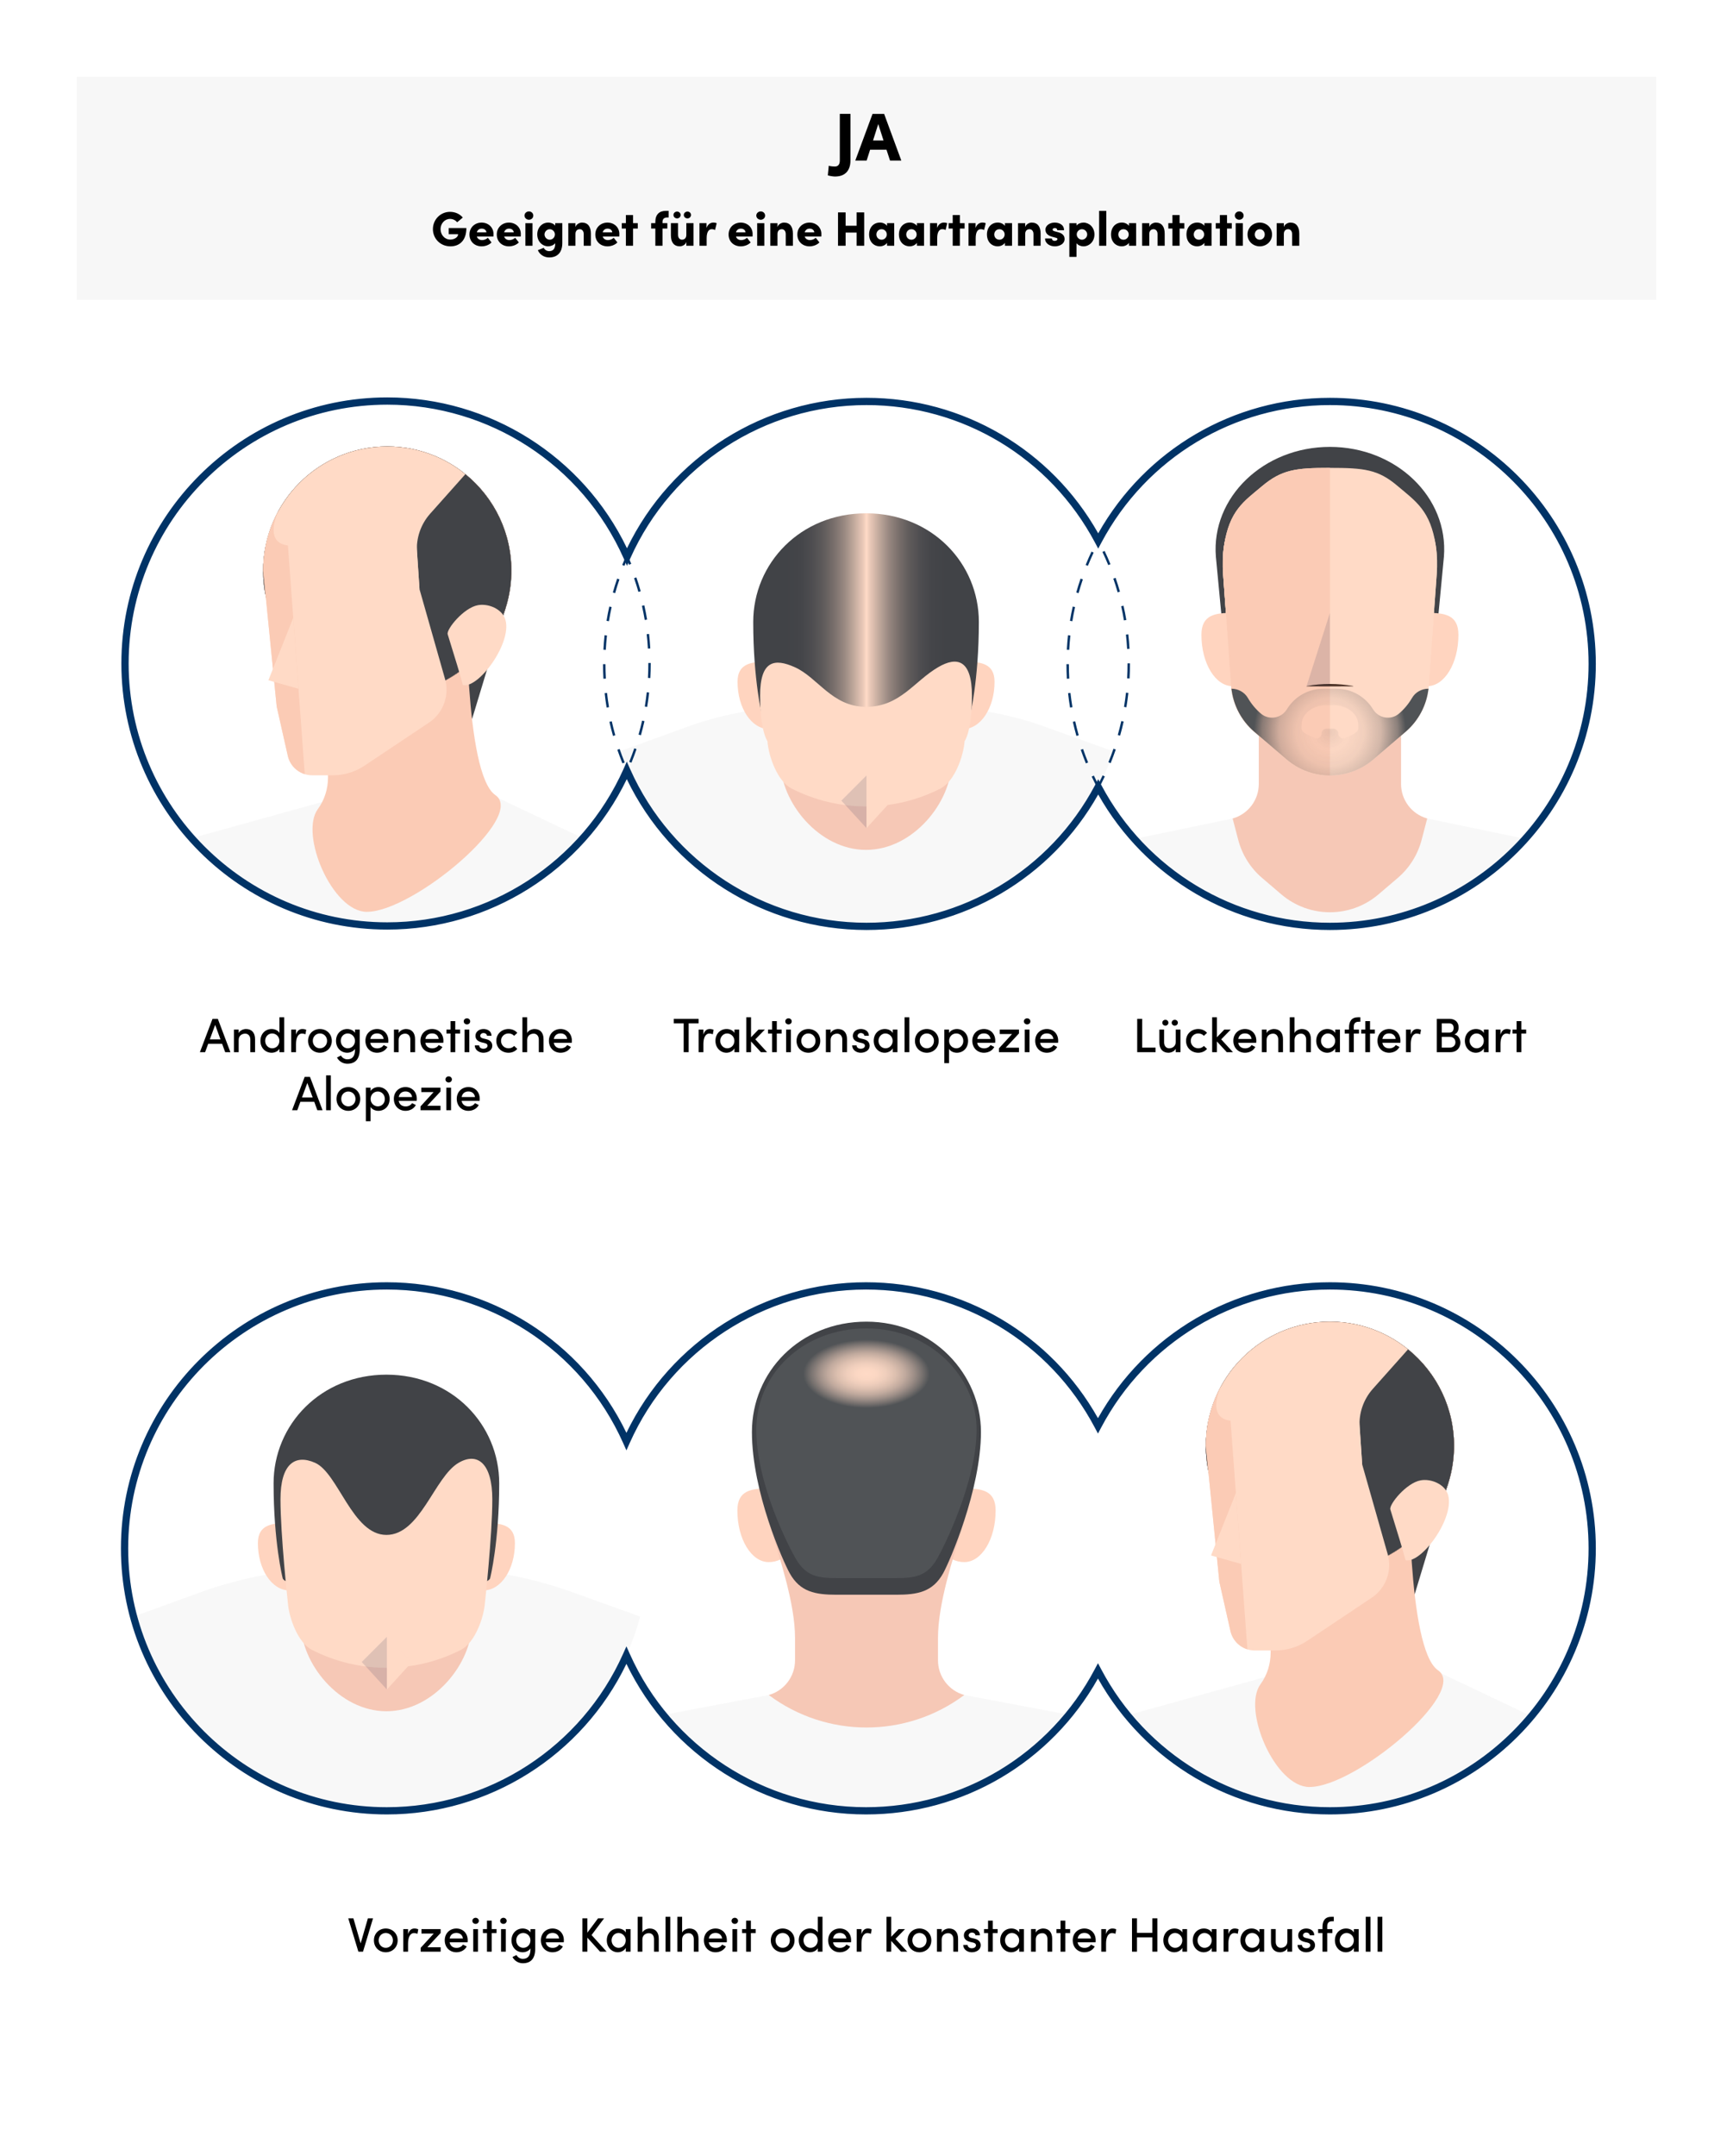 <?xml version="1.0" encoding="UTF-8"?>
<svg xmlns="http://www.w3.org/2000/svg" xmlns:xlink="http://www.w3.org/1999/xlink" id="Layer_2" data-name="Layer 2" viewBox="0 0 716.8 891.25">
  <defs>
    <style>
      .cls-1 {
        fill: #4b3125;
      }

      .cls-1, .cls-2, .cls-3, .cls-4, .cls-5, .cls-6, .cls-7, .cls-8, .cls-9, .cls-10, .cls-11, .cls-12, .cls-13, .cls-14, .cls-15, .cls-16, .cls-17, .cls-18, .cls-19 {
        stroke-width: 0px;
      }

      .cls-2 {
        fill: #ffd4bf;
      }

      .cls-20 {
        clip-path: url(#clippath);
      }

      .cls-3 {
        fill: none;
      }

      .cls-4 {
        fill: #283558;
        opacity: .15;
      }

      .cls-5 {
        fill: #f8f8f8;
      }

      .cls-6 {
        fill: url(#linear-gradient);
      }

      .cls-7 {
        fill: url(#radial-gradient);
      }

      .cls-8 {
        fill: #ffdac6;
      }

      .cls-21 {
        clip-path: url(#clippath-1);
      }

      .cls-22 {
        clip-path: url(#clippath-4);
      }

      .cls-23 {
        clip-path: url(#clippath-3);
      }

      .cls-24 {
        clip-path: url(#clippath-2);
      }

      .cls-25 {
        clip-path: url(#clippath-5);
      }

      .cls-9 {
        fill: #000;
      }

      .cls-10 {
        fill: url(#radial-gradient-2);
      }

      .cls-11 {
        fill: #f6c8b6;
      }

      .cls-12 {
        fill: #f0be96;
      }

      .cls-13 {
        fill: url(#linear-gradient-2);
      }

      .cls-14 {
        fill: #505356;
      }

      .cls-15 {
        fill: #fff;
      }

      .cls-16 {
        fill: #036;
      }

      .cls-17 {
        fill: #f7f7f7;
      }

      .cls-18 {
        fill: #fbcbb5;
      }

      .cls-19 {
        fill: #414347;
      }
    </style>
    <clipPath id="clippath">
      <circle class="cls-3" cx="160.18" cy="274.25" r="108.48"></circle>
    </clipPath>
    <clipPath id="clippath-1">
      <circle class="cls-3" cx="358.4" cy="274.41" r="108.48"></circle>
    </clipPath>
    <linearGradient id="linear-gradient" x1="358.4" y1="256.74" x2="404.87" y2="256.74" gradientUnits="userSpaceOnUse">
      <stop offset="0" stop-color="#ffdac6"></stop>
      <stop offset=".03" stop-color="#eac9b8"></stop>
      <stop offset=".12" stop-color="#bda69a"></stop>
      <stop offset=".2" stop-color="#978780"></stop>
      <stop offset=".29" stop-color="#786e6b"></stop>
      <stop offset=".38" stop-color="#5f5b5b"></stop>
      <stop offset=".48" stop-color="#4e4d50"></stop>
      <stop offset=".58" stop-color="#444549"></stop>
      <stop offset=".71" stop-color="#414347"></stop>
    </linearGradient>
    <linearGradient id="linear-gradient-2" y1="256.74" x2="311.54" y2="256.74" xlink:href="#linear-gradient"></linearGradient>
    <clipPath id="clippath-2">
      <circle class="cls-3" cx="550.08" cy="274.41" r="108.48"></circle>
    </clipPath>
    <radialGradient id="radial-gradient" cx="550.08" cy="302.6" fx="550.08" fy="302.6" r="31.48" gradientUnits="userSpaceOnUse">
      <stop offset="0" stop-color="#414347" stop-opacity=".1"></stop>
      <stop offset=".23" stop-color="rgba(65, 67, 71, .14)" stop-opacity=".14"></stop>
      <stop offset=".45" stop-color="rgba(67, 70, 73, .27)" stop-opacity=".27"></stop>
      <stop offset=".67" stop-color="rgba(71, 73, 77, .49)" stop-opacity=".49"></stop>
      <stop offset=".89" stop-color="rgba(76, 79, 82, .8)" stop-opacity=".8"></stop>
      <stop offset="1" stop-color="#505356"></stop>
    </radialGradient>
    <clipPath id="clippath-3">
      <circle class="cls-3" cx="160.02" cy="639.97" r="108.48"></circle>
    </clipPath>
    <clipPath id="clippath-4">
      <circle class="cls-3" cx="358.21" cy="639.97" r="108.48"></circle>
    </clipPath>
    <radialGradient id="radial-gradient-2" cx="358.4" cy="567.83" fx="358.4" fy="567.83" r="26.2" gradientTransform="translate(0 261.21) scale(1 .54)" gradientUnits="userSpaceOnUse">
      <stop offset="0" stop-color="#ffdac6"></stop>
      <stop offset=".16" stop-color="#fbd7c3"></stop>
      <stop offset=".31" stop-color="#efcebc"></stop>
      <stop offset=".46" stop-color="#dcbfaf"></stop>
      <stop offset=".61" stop-color="#c1aa9e"></stop>
      <stop offset=".75" stop-color="#9e8f88"></stop>
      <stop offset=".89" stop-color="#746f6d"></stop>
      <stop offset="1" stop-color="#505356"></stop>
    </radialGradient>
    <clipPath id="clippath-5">
      <circle class="cls-3" cx="550.08" cy="639.97" r="108.48"></circle>
    </clipPath>
  </defs>
  <g id="Layer_1-2" data-name="Layer 1">
    <rect class="cls-15" x="0" width="716.8" height="891.25"></rect>
    <rect class="cls-17" x="31.72" y="31.72" width="653.36" height="92.2"></rect>
    <g class="cls-20">
      <g>
        <polygon class="cls-19" points="209.23 251.08 195.19 297.41 181.83 266.61 209.23 251.08"></polygon>
        <polygon class="cls-5" points="246.82 384.46 70.95 384.46 70.95 348.75 143.49 328.64 203.54 328.64 246.82 349.15 246.82 384.46"></polygon>
        <path class="cls-18" d="M151.75,376.89h0c-14.35,0-27.93-32.07-20.28-42.48,2.76-3.76,4.2-8.38,4.2-13.1v-77.79s57.24,2.78,57.24,2.78c0,0-.96,73.47,11.98,82.33,12.94,8.86-34.03,48.25-53.14,48.25Z"></path>
        <circle class="cls-1" cx="160.18" cy="235.87" r="51.34"></circle>
        <circle class="cls-1" cx="160.18" cy="235.87" r="51.34"></circle>
        <circle class="cls-8" cx="160.18" cy="235.87" r="51.34"></circle>
        <path class="cls-19" d="M192.49,195.99l-14.56,16.33c-3.89,4.36-5.86,10.11-5.46,15.94l1.05,15.3-63.78-17.19c-.58,3.08-.89,6.25-.89,9.5,0,28.77,23.66,52,52.58,51.32,27.17-.64,49.35-22.76,50.07-49.92.44-16.67-7.07-31.6-19.01-41.28Z"></path>
        <path class="cls-8" d="M185.17,262.17c-.63-2.05,6.63-11,12.53-12.04,3.99-.7,8.71,1.18,10.64,4.41,5.25,8.83-10.05,30.3-16.88,28.6-1.93-6.97-2.32-8.05-6.29-20.97Z"></path>
        <path class="cls-8" d="M173.51,243.49l-1.57-23.92c0-.15-.04-.29-.1-.43-2.6-6.06-10.78-14.76-22.91-8.7-12.26,6.12-18.82,15.15-28.08,15.15s-8.86-7.44-5.56-14.62h0c-4.1,7.38-6.44,15.87-6.44,24.91h0s5.59,56.1,5.59,56.1c0,.05.01.1.03.16l4.57,20.26c1.06,4.71,5.24,8.05,10.07,8.05h8.58c4.64,0,9.18-1.38,13.04-3.95l26.71-17.83c5.89-3.93,8.57-11.22,6.63-18.03l-10.54-37.06s-.01-.05-.01-.07Z"></path>
        <path class="cls-18" d="M108.85,235.87h0s5.59,56.1,5.59,56.1c0,.05.01.1.03.16l4.57,20.26c.83,3.68,3.57,6.51,7.02,7.58l-6.97-94.49h0c-7.43-.92-6.86-7.83-3.8-14.52-4.1,7.38-6.44,15.87-6.44,24.91Z"></path>
        <polygon class="cls-8" points="121.3 255.32 111.01 281.17 123.45 284.68 121.3 255.32"></polygon>
      </g>
    </g>
    <g class="cls-21">
      <g>
        <path class="cls-5" d="M468.15,426.04h-219.5v-112.71l35.27-12.81c15.24-5.54,31.34-8.37,47.56-8.37h53.52c16.08,0,32.03,2.78,47.16,8.22l36,12.95v112.71Z"></path>
        <path class="cls-2" d="M411.36,281.81c0,10.84-5.78,19.51-12.91,19.51s-12.91-6.23-12.91-13.93,5.78-13.93,12.91-13.93,12.91.65,12.91,8.34Z"></path>
        <path class="cls-2" d="M305.06,281.81c0,10.84,5.78,19.51,12.91,19.51s12.91-6.23,12.91-13.93-5.78-13.93-12.91-13.93-12.91.65-12.91,8.34Z"></path>
        <path class="cls-6" d="M358.4,212.17v89.15c21.27-.01,42.48-1.74,42.75-5.19,0,0,3.72-14.78,3.72-39.05s-19.42-44.82-46.47-44.92Z"></path>
        <path class="cls-13" d="M358.4,212.17c-.06,0-.13,0-.19,0h0c-27.16,0-46.66,20.65-46.66,44.92s3.72,39.05,3.72,39.05c.28,3.47,21.74,5.2,43.14,5.19v-89.15Z"></path>
        <path class="cls-11" d="M393.55,315.11c0,16.33-15.82,36.17-35.34,36.17s-35.34-19.84-35.34-36.17,15.82-22.95,35.34-22.95,35.34,6.63,35.34,22.95Z"></path>
        <path class="cls-8" d="M389.08,325.88h0c-19.39,9.91-42.36,9.91-61.75,0h0c-5.69-2.91-9.44-13.16-9.9-19.53,0,0-3.04-4.07-3.04-18.78s6.03-15.51,14.33-11.81c9.6,4.28,15.41,16.39,29.48,16.39h0c14.07,0,19.81-10.52,29.85-16.39,7.84-4.59,13.96-3.06,13.96,11.81s-3.04,18.78-3.04,18.78c-.46,6.37-4.21,16.63-9.9,19.53Z"></path>
        <path class="cls-8" d="M358.41,342.29c-.02-2.17,0-21.75,0-21.75l10.39,10.38-10.39,11.37Z"></path>
        <path class="cls-4" d="M358.39,342.29c.02-2.17,0-21.75,0-21.75l-10.39,10.38,10.39,11.37Z"></path>
      </g>
    </g>
    <g class="cls-24">
      <g>
        <path class="cls-19" d="M583.32,295.06l-14.2,10.9c-10.96,8.41-27.13,8.41-38.09,0l-14.2-10.9c-5.94-4.56-9.6-18.51-10.16-25.49l-3.76-39.46c-1.97-24.53,19.71-45.4,47.16-45.4h0c27.45,0,49.12,20.87,47.16,45.4l-3.76,39.46c-.56,6.99-4.22,20.94-10.16,25.49Z"></path>
        <polygon class="cls-5" points="634.14 384.62 463.95 384.62 463.95 347.85 509.84 338.3 590.32 338.3 634.14 347.42 634.14 384.62"></polygon>
        <path class="cls-2" d="M603.23,262.4c0,11.79-5.78,21.22-12.91,21.22s-12.91-6.78-12.91-15.15,5.78-15.15,12.91-15.15,12.91.71,12.91,9.07Z"></path>
        <path class="cls-2" d="M496.93,262.4c0,11.79,5.78,21.22,12.91,21.22s12.91-6.78,12.91-15.15c0-8.37-5.78-15.15-12.91-15.15s-12.91.71-12.91,9.07Z"></path>
        <path class="cls-11" d="M579.5,324.02v-50.76h-58.84v50.76c0,6.65-4.42,12.48-10.82,14.28h0s2.31,8.83,2.31,8.83c1.61,6.14,5.05,11.63,9.88,15.75l7.94,6.77c11.59,9.88,28.64,9.88,40.22,0l7.94-6.77c4.83-4.12,8.28-9.61,9.88-15.75l2.31-8.83h0c-6.4-1.8-10.82-7.63-10.82-14.28Z"></path>
        <path class="cls-8" d="M581.38,302.46l-13.37,11.45c-10.32,8.84-25.54,8.84-35.86,0l-13.37-11.45c-5.59-4.79-9.04-11.62-9.56-18.96l-3.31-46.12c-.28-3.9-.21-7.83.36-11.7,2.18-14.71,10.82-9.12,19.12-5.42,9.6,4.28,10.62,6.28,24.69,6.28h0c14.07,0,14.65-.4,24.69-6.28,7.84-4.59,16.94-9.29,19.12,5.42.57,3.87.64,7.8.36,11.7l-3.31,46.12c-.53,7.34-3.97,14.17-9.56,18.96Z"></path>
        <path class="cls-18" d="M550.08,226.53h0c-14.07,0-15.09-2-24.69-6.28-8.3-3.7-16.94-9.29-19.12,5.42-.57,3.87-.64,7.8-.36,11.7l3.31,46.12c.53,7.34,3.97,14.17,9.56,18.96l13.37,11.45c5.16,4.42,11.54,6.63,17.93,6.63v-94.01Z"></path>
        <path class="cls-8" d="M581.38,302.46l-13.37,11.45c-10.32,8.84-25.54,8.84-35.86,0l-13.37-11.45c-5.59-4.79-9.04-11.62-9.56-18.96l-3.31-46.12c-.28-3.9-.21-7.83.36-11.7,2.18-14.71,8.28-18.46,15.58-24.61,8.31-7.02,14.16-7.69,28.23-7.69h0c14.07,0,19.91.67,27.72,7.26,7.8,6.59,13.92,10.33,16.09,25.04.57,3.87.64,7.8.36,11.7l-3.31,46.12c-.53,7.34-3.97,14.17-9.56,18.96Z"></path>
        <path class="cls-18" d="M550.08,193.38h0c-14.07,0-19.92.67-28.23,7.69-7.29,6.16-13.4,9.9-15.58,24.61-.57,3.87-.64,7.8-.36,11.7l3.31,46.12c.53,7.34,3.97,14.17,9.56,18.96l13.37,11.45c5.16,4.42,11.54,6.63,17.93,6.63v-127.16Z"></path>
        <path class="cls-1" d="M540.41,283.57c6.4-1.18,12.96-1.14,19.33,0,0,0,0,.1,0,.1-4.82.05-14.52.05-19.33,0,0,0,0-.1,0-.1h0Z"></path>
        <polygon class="cls-4" points="550.08 253.33 540.41 283.62 550.08 283.62 550.08 253.33"></polygon>
        <path class="cls-7" d="M590.83,284.66c-2.78,0-5.4,1.42-6.79,3.82-1.4,2.41-3.21,4.6-5.37,6.45h0c-3.36,2.88-8.46,2.01-10.77-1.77-3.12-5.1-8.73-8.5-15.14-8.5h-5.34c-6.41,0-12.03,3.4-15.14,8.5-2.31,3.78-7.41,4.64-10.77,1.77h0c-2.16-1.85-3.97-4.04-5.37-6.45-1.4-2.4-4.02-3.82-6.79-3.82h0c.79,6.9,4.15,13.26,9.45,17.79l13.37,11.45c10.32,8.84,25.54,8.84,35.86,0l13.37-11.45c5.29-4.53,8.66-10.9,9.45-17.79h0ZM538.37,299.57c0-4.47,4.56-8.09,10.18-8.09h3.06c5.62,0,10.18,3.62,10.18,8.09v1.44c0,.66-.33,1.28-.87,1.65l-.55.37c-1.29.88-2.71,1.56-4.21,2.05-1.3.43-2.64-.53-2.64-1.89h0c0-1.1-.89-2-2-2h-2.89c-1.1,0-2,.89-2,2h0c0,1.37-1.34,2.32-2.64,1.89-1.5-.49-2.92-1.17-4.21-2.05l-.55-.37c-.55-.37-.87-.99-.87-1.65v-1.44Z"></path>
      </g>
    </g>
    <g class="cls-23">
      <g>
        <path class="cls-5" d="M265.97,777.42H54.07v-108.81l28.61-10.39c18.31-6.65,37.65-10.05,57.13-10.05h40.15c19.31,0,38.48,3.34,56.65,9.88l29.36,10.56v108.81Z"></path>
        <path class="cls-2" d="M212.98,637.83c0,10.84-5.78,19.51-12.91,19.51s-12.91-6.23-12.91-13.93,5.78-13.93,12.91-13.93,12.91.65,12.91,8.34Z"></path>
        <path class="cls-2" d="M106.67,637.83c0,10.84,5.78,19.51,12.91,19.51,7.13,0,12.91-6.23,12.91-13.93,0-7.69-5.78-13.93-12.91-13.93-7.13,0-12.91.65-12.91,8.34Z"></path>
        <path class="cls-11" d="M195.16,671.13c0,16.33-15.82,36.17-35.34,36.17s-35.34-19.84-35.34-36.17,15.82-22.95,35.34-22.95,35.34,6.63,35.34,22.95Z"></path>
        <rect class="cls-11" x="130.35" y="604.62" width="59.33" height="73.11"></rect>
        <path class="cls-19" d="M116.88,652.15s-3.72-14.78-3.72-39.05,19.51-44.92,46.66-44.92h0c27.16,0,46.66,20.65,46.66,44.92s-3.72,39.05-3.72,39.05c-.55,6.92-85.34,6.92-85.89,0Z"></path>
        <path class="cls-8" d="M190.7,681.9h0c-19.39,9.91-42.36,9.91-61.75,0h0c-5.69-2.91-9.44-13.16-9.9-19.53,0,0-3.04-27.93-3.04-42.64s6.03-18.8,14.33-15.11c9.6,4.28,15.41,29.8,29.48,29.8h0c14.07,0,19.81-23.93,29.85-29.8,7.84-4.59,13.96.24,13.96,15.11s-3.04,42.64-3.04,42.64c-.46,6.37-4.21,16.63-9.9,19.53Z"></path>
        <path class="cls-8" d="M160.02,698.31c-.02-2.17,0-21.75,0-21.75l10.39,10.38-10.39,11.37Z"></path>
        <path class="cls-4" d="M160.01,698.31c.02-2.17,0-21.75,0-21.75l-10.39,10.38,10.39,11.37Z"></path>
      </g>
    </g>
    <g class="cls-22">
      <g>
        <polygon class="cls-5" points="451.76 764.34 267.71 764.34 267.71 710.07 317.97 700.59 398.83 700.59 451.76 710.58 451.76 764.34"></polygon>
        <g>
          <path class="cls-2" d="M411.81,624.34c0,11.85-5.81,21.32-12.97,21.32s-12.97-6.81-12.97-15.22,5.81-15.22,12.97-15.22,12.97.71,12.97,9.12Z"></path>
          <path class="cls-2" d="M304.99,624.34c0,11.85,5.81,21.32,12.97,21.32s12.97-6.81,12.97-15.22-5.81-15.22-12.97-15.22-12.97.71-12.97,9.12Z"></path>
          <path class="cls-11" d="M402.42,583.88c-2.19-12.34-11.33-20.88-19.21-17.03-10.09,4.93-10.67,17.75-24.81,17.75h0c-14.14,0-15.16-14.16-24.81-17.75-8.34-3.1-17.02,4.69-19.21,17.03-.58,3.25-.64,6.54-.36,9.81,0,0,1.39,26.44,5.01,38.69,3.62,12.25,9.81,30.55,9.81,44.64v9.22c0,6.68-4.44,12.54-10.87,14.35h0c23.98,17.91,56.89,17.91,80.87,0h0c-6.43-1.8-10.87-7.67-10.87-14.35v-9.22c0-14.09,6.06-32.4,9.78-44.64,3.72-12.25,5.04-38.69,5.04-38.69.28-3.27.21-6.57-.36-9.81Z"></path>
          <path class="cls-19" d="M358.38,546.27c-27.57,0-47.37,20.77-47.37,45.61s12.99,53.66,15.64,58.4c4.31,7.7,10.54,8.86,19.37,8.86h24.71c8.83,0,15.05-1.15,19.37-8.86,2.66-4.74,15.64-34.64,15.64-58.4s-19.8-45.6-47.37-45.61Z"></path>
          <path class="cls-14" d="M358.38,549.07c-26.52,0-45.56,19.02-45.56,41.77s13.81,49.14,16.36,53.48c4.15,7.05,8.82,7.97,17.32,7.97h23.76c8.49,0,13.17-.91,17.32-7.97,2.55-4.34,16.36-31.72,16.36-53.48s-19.04-41.76-45.56-41.77Z"></path>
          <path class="cls-12" d="M354.34,583s-.08-.08-.12-.12l.04.04s.05.05.08.08Z"></path>
        </g>
        <ellipse class="cls-10" cx="358.4" cy="567.83" rx="27.46" ry="15.16"></ellipse>
      </g>
    </g>
    <g class="cls-25">
      <g>
        <polygon class="cls-19" points="599.12 612.82 585.08 659.14 571.73 628.34 599.12 612.82"></polygon>
        <polygon class="cls-5" points="641.31 761.24 459.22 761.24 459.22 710.93 533.39 690.38 593.44 690.38 641.31 713.06 641.31 761.24"></polygon>
        <path class="cls-18" d="M541.64,738.62h0c-14.35,0-27.93-32.07-20.28-42.48,2.76-3.76,4.2-8.38,4.2-13.1v-77.79s57.24,2.78,57.24,2.78c0,0-.96,73.47,11.98,82.33,12.94,8.86-34.03,48.25-53.14,48.25Z"></path>
        <circle class="cls-1" cx="550.08" cy="597.61" r="51.34"></circle>
        <circle class="cls-1" cx="550.08" cy="597.61" r="51.34"></circle>
        <circle class="cls-8" cx="550.08" cy="597.61" r="51.34"></circle>
        <path class="cls-19" d="M582.39,557.72l-14.56,16.33c-3.89,4.36-5.86,10.11-5.46,15.94l1.05,15.3-63.78-17.19c-.58,3.08-.89,6.25-.89,9.5,0,28.77,23.66,52,52.58,51.32,27.17-.64,49.35-22.76,50.07-49.92.44-16.67-7.07-31.6-19.01-41.28Z"></path>
        <path class="cls-8" d="M575.07,623.9c-.63-2.05,6.63-11,12.53-12.04,3.99-.7,8.71,1.18,10.64,4.41,5.25,8.83-10.05,30.3-16.88,28.6-1.93-6.97-2.32-8.05-6.29-20.97Z"></path>
        <path class="cls-8" d="M563.41,605.22l-1.57-23.92c0-.15-.04-.29-.1-.43-2.6-6.06-10.78-14.76-22.91-8.7-12.26,6.12-18.82,15.15-28.08,15.15s-8.86-7.44-5.56-14.62h0c-4.1,7.38-6.44,15.87-6.44,24.91h0s5.59,56.1,5.59,56.1c0,.05.01.1.03.16l4.57,20.26c1.06,4.71,5.24,8.05,10.07,8.05h8.58c4.64,0,9.18-1.38,13.04-3.95l26.71-17.83c5.89-3.93,8.57-11.22,6.63-18.03l-10.54-37.06s-.01-.05-.01-.07Z"></path>
        <path class="cls-18" d="M498.74,597.61h0s5.59,56.1,5.59,56.1c0,.05.01.1.03.16l4.57,20.26c.83,3.68,3.57,6.51,7.02,7.58l-6.97-94.49h0c-7.43-.92-6.86-7.83-3.8-14.52-4.1,7.38-6.44,15.87-6.44,24.91Z"></path>
        <polygon class="cls-8" points="511.2 617.06 500.9 642.91 513.35 646.41 511.2 617.06"></polygon>
      </g>
    </g>
    <path class="cls-16" d="M261.18,315.26l-.93-.38c.75-1.83,1.45-3.71,2.09-5.58l.95.32c-.65,1.89-1.36,3.78-2.11,5.63ZM265.08,303.89l-.96-.27c.54-1.9,1.02-3.84,1.46-5.77l.98.22c-.43,1.95-.93,3.91-1.47,5.82ZM267.69,292.18l-.99-.16c.32-1.95.59-3.93.81-5.89l.99.11c-.22,1.98-.49,3.98-.82,5.95ZM269,280.25l-1-.05c.11-1.97.16-3.97.16-5.95v-.23s1,0,1,0v.23c0,1.99-.05,4.01-.16,6ZM267.98,268.07c-.11-1.97-.28-3.97-.5-5.93l.99-.11c.22,1.98.39,3.99.5,5.98l-1,.06ZM266.67,256.25c-.33-1.95-.71-3.91-1.15-5.84l.98-.22c.44,1.94.83,3.92,1.16,5.89l-.99.17ZM264.05,244.65c-.54-1.9-1.14-3.81-1.79-5.67l.95-.33c.65,1.88,1.26,3.81,1.8,5.73l-.96.27ZM260.17,233.41c-.75-1.83-1.55-3.65-2.4-5.43l.9-.43c.85,1.8,1.67,3.64,2.42,5.48l-.93.38Z"></path>
    <path class="cls-16" d="M454.26,326.29l-.88-.48c.94-1.74,1.85-3.53,2.69-5.31l.9.43c-.85,1.8-1.77,3.6-2.72,5.36ZM257.45,315.52c-.75-1.85-1.46-3.74-2.11-5.62l.95-.33c.64,1.87,1.35,3.74,2.09,5.57l-.93.38ZM459.39,315.42l-.93-.38c.75-1.83,1.45-3.71,2.09-5.58l.95.32c-.65,1.89-1.36,3.78-2.11,5.63ZM253.54,304.17c-.54-1.92-1.04-3.87-1.48-5.82l.98-.22c.43,1.93.92,3.87,1.46,5.77l-.96.27ZM463.29,304.06l-.96-.27c.54-1.9,1.02-3.84,1.46-5.77l.98.22c-.43,1.95-.93,3.91-1.47,5.82ZM250.91,292.46c-.33-1.96-.6-3.96-.82-5.95l.99-.11c.22,1.96.49,3.95.82,5.89l-.99.16ZM465.91,292.34l-.99-.16c.32-1.95.59-3.93.81-5.89l.99.11c-.22,1.98-.49,3.98-.82,5.95ZM249.59,280.53c-.11-1.99-.17-4-.17-6h1c0,1.98.06,3.98.17,5.95l-1,.06ZM467.21,280.41l-1-.05c.11-1.97.16-3.97.16-5.95v-.23s1,0,1,0v.23c0,1.99-.05,4.01-.16,6ZM250.58,268.58l-1-.05c.11-1.99.27-4.01.48-5.98l.99.11c-.21,1.96-.37,3.96-.48,5.93ZM466.2,268.23c-.11-1.97-.28-3.97-.5-5.93l.99-.11c.22,1.98.39,3.99.5,5.98l-1,.06ZM251.86,256.76l-.99-.16c.32-1.97.71-3.95,1.14-5.9l.98.22c-.43,1.92-.81,3.89-1.13,5.84ZM464.88,256.42c-.33-1.95-.71-3.91-1.15-5.84l.98-.22c.44,1.94.83,3.92,1.16,5.89l-.99.17ZM254.44,245.15l-.96-.27c.54-1.92,1.14-3.85,1.78-5.73l.95.32c-.64,1.87-1.23,3.78-1.77,5.68ZM462.27,244.82c-.54-1.9-1.14-3.81-1.79-5.67l.95-.33c.65,1.88,1.26,3.81,1.8,5.73l-.96.27ZM258.29,233.88l-.93-.38c.75-1.85,1.56-3.7,2.41-5.51l.9.43c-.84,1.79-1.65,3.62-2.39,5.46ZM458.39,233.57c-.75-1.83-1.55-3.65-2.4-5.43l.9-.43c.85,1.8,1.67,3.64,2.42,5.48l-.93.38Z"></path>
    <path class="cls-16" d="M454.26,326.35c-.95-1.75-1.86-3.55-2.72-5.35l.9-.43c.84,1.78,1.75,3.56,2.69,5.3l-.88.48ZM449.13,315.52c-.75-1.85-1.46-3.74-2.11-5.62l.95-.33c.64,1.87,1.35,3.74,2.09,5.57l-.93.38ZM445.22,304.17c-.54-1.92-1.04-3.87-1.48-5.82l.98-.22c.43,1.93.92,3.87,1.46,5.77l-.96.27ZM442.59,292.46c-.33-1.96-.6-3.96-.82-5.95l.99-.11c.22,1.96.49,3.95.82,5.89l-.99.16ZM441.27,280.53c-.11-1.99-.17-4-.17-6h1c0,1.98.06,3.98.17,5.95l-1,.06ZM442.26,268.58l-1-.05c.11-1.99.27-4.01.48-5.98l.99.11c-.21,1.96-.37,3.96-.48,5.93ZM443.54,256.76l-.99-.16c.32-1.97.71-3.95,1.14-5.9l.98.22c-.43,1.92-.81,3.89-1.13,5.84ZM446.12,245.15l-.96-.27c.54-1.92,1.14-3.85,1.78-5.73l.95.32c-.64,1.87-1.23,3.78-1.77,5.68ZM449.97,233.88l-.93-.38c.75-1.85,1.56-3.7,2.41-5.51l.9.43c-.84,1.79-1.65,3.62-2.39,5.46Z"></path>
    <g>
      <path class="cls-9" d="M93.14,434.89l-1.28-3.48h-5.74l-1.28,3.48h-2.16l5.22-13.78h2.2l5.2,13.78h-2.16ZM86.78,429.61h4.42l-2.2-6-2.22,6Z"></path>
      <path class="cls-9" d="M105.5,429.55v5.34h-1.96v-5.22c0-1.52-.92-2.44-2.12-2.44s-2.7.7-2.7,2.64v5.02h-1.96v-9.34h1.96v1.44c.54-1.16,2.04-1.68,3.04-1.68,2.36,0,3.76,1.58,3.74,4.24Z"></path>
      <path class="cls-9" d="M115.58,420.47h1.96v14.42h-1.96v-1.4c-.62,1.06-1.96,1.64-3.22,1.64-2.54,0-4.64-1.96-4.64-4.92s2.1-4.9,4.62-4.9c1.32,0,2.62.56,3.24,1.62v-6.46ZM115.56,430.19c0-1.88-1.54-3.04-2.98-3.04-1.6,0-2.9,1.28-2.9,3.04s1.3,3.1,2.9,3.1,2.98-1.22,2.98-3.1Z"></path>
      <path class="cls-9" d="M126.66,425.65l-.34,1.86c-.52-.24-1-.32-1.38-.32-1.7,0-2.5,1.82-2.5,4.34v3.36h-1.98v-9.34h1.98v2.1c.48-1.64,1.42-2.34,2.62-2.34.64,0,1.3.16,1.6.34Z"></path>
      <path class="cls-9" d="M127.42,430.21c0-2.96,2.24-4.9,4.9-4.9s4.92,1.94,4.92,4.9-2.26,4.92-4.92,4.92-4.9-1.96-4.9-4.92ZM135.28,430.21c0-1.8-1.36-3.06-2.96-3.06s-2.94,1.26-2.94,3.06,1.34,3.08,2.94,3.08,2.96-1.26,2.96-3.08Z"></path>
      <path class="cls-9" d="M146.84,425.55h1.96v8.06c0,4.34-2,6.06-5.14,6.06-1.76,0-3.4-.92-4.28-2.58l1.66-.82c.52,1,1.6,1.58,2.62,1.58,1.96,0,3.18-1.12,3.18-4.08v-.24c-.64,1.02-1.98,1.6-3.22,1.6-2.54,0-4.64-1.96-4.64-4.92s2.1-4.9,4.62-4.9c1.3,0,2.6.56,3.24,1.6v-1.36ZM146.82,430.19c0-1.88-1.54-3.04-2.98-3.04-1.6,0-2.9,1.28-2.9,3.04s1.3,3.1,2.9,3.1,2.98-1.22,2.98-3.1Z"></path>
      <path class="cls-9" d="M160.6,431.01h-7.44c.26,1.52,1.38,2.3,2.88,2.3,1.1,0,2.12-.5,2.64-1.36l1.56.78c-.82,1.56-2.5,2.4-4.28,2.4-2.7,0-4.82-1.98-4.82-4.94s2.16-4.88,4.82-4.88,4.68,1.92,4.68,4.86c0,.26-.02.54-.04.84ZM158.68,429.43c-.2-1.46-1.26-2.3-2.7-2.3s-2.52.74-2.8,2.3h5.5Z"></path>
      <path class="cls-9" d="M171.68,429.55v5.34h-1.96v-5.22c0-1.52-.92-2.44-2.12-2.44s-2.7.7-2.7,2.64v5.02h-1.96v-9.34h1.96v1.44c.54-1.16,2.04-1.68,3.04-1.68,2.36,0,3.76,1.58,3.74,4.24Z"></path>
      <path class="cls-9" d="M183.36,431.01h-7.44c.26,1.52,1.38,2.3,2.88,2.3,1.1,0,2.12-.5,2.64-1.36l1.56.78c-.82,1.56-2.5,2.4-4.28,2.4-2.7,0-4.82-1.98-4.82-4.94s2.16-4.88,4.82-4.88,4.68,1.92,4.68,4.86c0,.26-.02.54-.04.84ZM181.44,429.43c-.2-1.46-1.26-2.3-2.7-2.3s-2.52.74-2.8,2.3h5.5Z"></path>
      <path class="cls-9" d="M190.3,425.55v1.64h-2v7.7h-1.96v-7.7h-1.68v-1.64h1.68v-3.5h1.96v3.5h2Z"></path>
      <path class="cls-9" d="M191.8,422.15c0-.72.62-1.26,1.34-1.26s1.34.54,1.34,1.26-.6,1.26-1.34,1.26-1.34-.54-1.34-1.26ZM192.16,434.89v-9.34h1.96v9.34h-1.96Z"></path>
      <path class="cls-9" d="M196.38,432.09h1.82c0,.74.66,1.38,1.72,1.38s1.74-.54,1.74-1.24c0-.62-.5-.94-1.2-1.1l-1.26-.3c-1.74-.46-2.54-1.36-2.54-2.74,0-1.52,1.38-2.78,3.32-2.78,1.6,0,3.32.84,3.32,2.8h-1.88c0-.68-.7-1.14-1.4-1.14-.82,0-1.38.54-1.38,1.18,0,.58.54.9,1.12,1.04l1.42.34c2,.5,2.44,1.74,2.44,2.74,0,1.78-1.76,2.86-3.68,2.86-1.74,0-3.52-1.08-3.56-3.04Z"></path>
      <path class="cls-9" d="M205.28,430.21c0-2.96,2.34-4.9,5.04-4.9,1.52,0,2.82.62,3.64,1.6l-1.3,1.22c-.54-.6-1.36-.98-2.3-.98-1.74,0-3.12,1.28-3.12,3.06s1.38,3.08,3.12,3.08c.94,0,1.76-.38,2.3-.98l1.3,1.22c-.82.98-2.12,1.6-3.64,1.6-2.7,0-5.04-1.96-5.04-4.92Z"></path>
      <path class="cls-9" d="M224.82,429.55v5.34h-1.96v-5.22c0-1.52-.92-2.44-2.12-2.44s-2.7.72-2.7,2.64v5.02h-1.96v-14.42h1.96v6.5c.54-1.14,2.04-1.66,3.04-1.66,2.36,0,3.76,1.58,3.74,4.24Z"></path>
      <path class="cls-9" d="M236.5,431.01h-7.44c.26,1.52,1.38,2.3,2.88,2.3,1.1,0,2.12-.5,2.64-1.36l1.56.78c-.82,1.56-2.5,2.4-4.28,2.4-2.7,0-4.82-1.98-4.82-4.94s2.16-4.88,4.82-4.88,4.68,1.92,4.68,4.86c0,.26-.02.54-.04.84ZM234.58,429.43c-.2-1.46-1.26-2.3-2.7-2.3s-2.52.74-2.8,2.3h5.5Z"></path>
      <path class="cls-9" d="M131.26,458.89l-1.28-3.48h-5.74l-1.28,3.48h-2.16l5.22-13.78h2.2l5.2,13.78h-2.16ZM124.9,453.61h4.42l-2.2-6-2.22,6Z"></path>
      <path class="cls-9" d="M134.88,458.89v-14.42h1.96v14.42h-1.96Z"></path>
      <path class="cls-9" d="M139.18,454.21c0-2.96,2.24-4.9,4.9-4.9s4.92,1.94,4.92,4.9-2.26,4.92-4.92,4.92-4.9-1.96-4.9-4.92ZM147.04,454.21c0-1.8-1.36-3.06-2.96-3.06s-2.94,1.26-2.94,3.06,1.34,3.08,2.94,3.08,2.96-1.26,2.96-3.08Z"></path>
      <path class="cls-9" d="M161.16,454.23c0,2.98-2.1,4.9-4.64,4.9-1.32,0-2.62-.56-3.24-1.62v5.92h-1.96v-13.88h1.96v1.4c.62-1.06,1.98-1.64,3.24-1.64,2.52,0,4.64,1.96,4.64,4.92ZM159.18,454.25c0-1.76-1.28-3.1-2.9-3.1s-2.98,1.22-2.98,3.1,1.54,3.04,2.98,3.04c1.62,0,2.9-1.28,2.9-3.04Z"></path>
      <path class="cls-9" d="M172.36,455.01h-7.44c.26,1.52,1.38,2.3,2.88,2.3,1.1,0,2.12-.5,2.64-1.36l1.56.78c-.82,1.56-2.5,2.4-4.28,2.4-2.7,0-4.82-1.98-4.82-4.94s2.16-4.88,4.82-4.88,4.68,1.92,4.68,4.86c0,.26-.02.54-.04.84ZM170.44,453.43c-.2-1.46-1.26-2.3-2.7-2.3s-2.52.74-2.8,2.3h5.5Z"></path>
      <path class="cls-9" d="M182.2,449.55v1.6l-5.5,5.9h5.5v1.84h-8.26v-1.6l5.4-5.9h-5.08v-1.84h7.94Z"></path>
      <path class="cls-9" d="M184.24,446.15c0-.72.62-1.26,1.34-1.26s1.34.54,1.34,1.26-.6,1.26-1.34,1.26-1.34-.54-1.34-1.26ZM184.6,458.89v-9.34h1.96v9.34h-1.96Z"></path>
      <path class="cls-9" d="M198.38,455.01h-7.44c.26,1.52,1.38,2.3,2.88,2.3,1.1,0,2.12-.5,2.64-1.36l1.56.78c-.82,1.56-2.5,2.4-4.28,2.4-2.7,0-4.82-1.98-4.82-4.94s2.16-4.88,4.82-4.88,4.68,1.92,4.68,4.86c0,.26-.02.54-.04.84ZM196.46,453.43c-.2-1.46-1.26-2.3-2.7-2.3s-2.52.74-2.8,2.3h5.5Z"></path>
    </g>
    <g>
      <path class="cls-9" d="M288.94,421.11v1.88h-4.1v11.9h-2.06v-11.9h-4.1v-1.88h10.26Z"></path>
      <path class="cls-9" d="M295.16,425.65l-.34,1.86c-.52-.24-1-.32-1.38-.32-1.7,0-2.5,1.82-2.5,4.34v3.36h-1.98v-9.34h1.98v2.1c.48-1.64,1.42-2.34,2.62-2.34.64,0,1.3.16,1.6.34Z"></path>
      <path class="cls-9" d="M303.78,425.55h1.96v9.34h-1.96v-1.58c-.6,1.08-1.88,1.82-3.32,1.82-2.44,0-4.54-2.04-4.54-4.92s1.98-4.9,4.62-4.9c1.36,0,2.64.58,3.24,1.64v-1.4ZM303.76,430.21c0-1.8-1.5-3.06-3-3.06-1.6,0-2.86,1.4-2.86,3.06s1.26,3.08,2.9,3.08,2.96-1.32,2.96-3.08Z"></path>
      <path class="cls-9" d="M317.28,434.89h-2.56l-4.08-4.44v4.44h-1.96v-14.42h1.96v8.26l3.06-3.18h2.66l-3.94,4.04,4.86,5.3Z"></path>
      <path class="cls-9" d="M323.3,425.55v1.64h-2v7.7h-1.96v-7.7h-1.68v-1.64h1.68v-3.5h1.96v3.5h2Z"></path>
      <path class="cls-9" d="M324.8,422.15c0-.72.62-1.26,1.34-1.26s1.34.54,1.34,1.26-.6,1.26-1.34,1.26-1.34-.54-1.34-1.26ZM325.16,434.89v-9.34h1.96v9.34h-1.96Z"></path>
      <path class="cls-9" d="M329.46,430.21c0-2.96,2.24-4.9,4.9-4.9s4.92,1.94,4.92,4.9-2.26,4.92-4.92,4.92-4.9-1.96-4.9-4.92ZM337.32,430.21c0-1.8-1.36-3.06-2.96-3.06s-2.94,1.26-2.94,3.06,1.34,3.08,2.94,3.08,2.96-1.26,2.96-3.08Z"></path>
      <path class="cls-9" d="M350.34,429.55v5.34h-1.96v-5.22c0-1.52-.92-2.44-2.12-2.44s-2.7.7-2.7,2.64v5.02h-1.96v-9.34h1.96v1.44c.54-1.16,2.04-1.68,3.04-1.68,2.36,0,3.76,1.58,3.74,4.24Z"></path>
      <path class="cls-9" d="M352.46,432.09h1.82c0,.74.66,1.38,1.72,1.38s1.74-.54,1.74-1.24c0-.62-.5-.94-1.2-1.1l-1.26-.3c-1.74-.46-2.54-1.36-2.54-2.74,0-1.52,1.38-2.78,3.32-2.78,1.6,0,3.32.84,3.32,2.8h-1.88c0-.68-.7-1.14-1.4-1.14-.82,0-1.38.54-1.38,1.18,0,.58.54.9,1.12,1.04l1.42.34c2,.5,2.44,1.74,2.44,2.74,0,1.78-1.76,2.86-3.68,2.86-1.74,0-3.52-1.08-3.56-3.04Z"></path>
      <path class="cls-9" d="M369.24,425.55h1.96v9.34h-1.96v-1.58c-.6,1.08-1.88,1.82-3.32,1.82-2.44,0-4.54-2.04-4.54-4.92s1.98-4.9,4.62-4.9c1.36,0,2.64.58,3.24,1.64v-1.4ZM369.22,430.21c0-1.8-1.5-3.06-3-3.06-1.6,0-2.86,1.4-2.86,3.06s1.26,3.08,2.9,3.08,2.96-1.32,2.96-3.08Z"></path>
      <path class="cls-9" d="M374.14,434.89v-14.42h1.96v14.42h-1.96Z"></path>
      <path class="cls-9" d="M378.44,430.21c0-2.96,2.24-4.9,4.9-4.9s4.92,1.94,4.92,4.9-2.26,4.92-4.92,4.92-4.9-1.96-4.9-4.92ZM386.3,430.21c0-1.8-1.36-3.06-2.96-3.06s-2.94,1.26-2.94,3.06,1.34,3.08,2.94,3.08,2.96-1.26,2.96-3.08Z"></path>
      <path class="cls-9" d="M400.42,430.23c0,2.98-2.1,4.9-4.64,4.9-1.32,0-2.62-.56-3.24-1.62v5.92h-1.96v-13.88h1.96v1.4c.62-1.06,1.98-1.64,3.24-1.64,2.52,0,4.64,1.96,4.64,4.92ZM398.44,430.25c0-1.76-1.28-3.1-2.9-3.1s-2.98,1.22-2.98,3.1,1.54,3.04,2.98,3.04c1.62,0,2.9-1.28,2.9-3.04Z"></path>
      <path class="cls-9" d="M411.62,431.01h-7.44c.26,1.52,1.38,2.3,2.88,2.3,1.1,0,2.12-.5,2.64-1.36l1.56.78c-.82,1.56-2.5,2.4-4.28,2.4-2.7,0-4.82-1.98-4.82-4.94s2.16-4.88,4.82-4.88,4.68,1.92,4.68,4.86c0,.26-.02.54-.04.84ZM409.7,429.43c-.2-1.46-1.26-2.3-2.7-2.3s-2.52.74-2.8,2.3h5.5Z"></path>
      <path class="cls-9" d="M421.46,425.55v1.6l-5.5,5.9h5.5v1.84h-8.26v-1.6l5.4-5.9h-5.08v-1.84h7.94Z"></path>
      <path class="cls-9" d="M423.5,422.15c0-.72.62-1.26,1.34-1.26s1.34.54,1.34,1.26-.6,1.26-1.34,1.26-1.34-.54-1.34-1.26ZM423.86,434.89v-9.34h1.96v9.34h-1.96Z"></path>
      <path class="cls-9" d="M437.64,431.01h-7.44c.26,1.52,1.38,2.3,2.88,2.3,1.1,0,2.12-.5,2.64-1.36l1.56.78c-.82,1.56-2.5,2.4-4.28,2.4-2.7,0-4.82-1.98-4.82-4.94s2.16-4.88,4.82-4.88,4.68,1.92,4.68,4.86c0,.26-.02.54-.04.84ZM435.72,429.43c-.2-1.46-1.26-2.3-2.7-2.3s-2.52.74-2.8,2.3h5.5Z"></path>
    </g>
    <g>
      <path class="cls-9" d="M472.43,433.01h5.54v1.88h-7.6v-13.78h2.06v11.9Z"></path>
      <path class="cls-9" d="M486.31,425.55h1.96v9.34h-1.96v-1.42c-.54,1.14-2.04,1.66-3.02,1.66-2.36,0-3.78-1.58-3.76-4.24v-5.34h1.96v5.28c0,1.54.92,2.46,2.12,2.46s2.7-.72,2.7-2.66v-5.08ZM480.75,422.71c0-.68.58-1.2,1.28-1.2s1.24.52,1.24,1.2-.56,1.22-1.24,1.22-1.28-.52-1.28-1.22ZM484.63,422.71c0-.68.58-1.2,1.28-1.2s1.28.52,1.28,1.2-.58,1.22-1.28,1.22-1.28-.52-1.28-1.22Z"></path>
      <path class="cls-9" d="M490.57,430.21c0-2.96,2.34-4.9,5.04-4.9,1.52,0,2.82.62,3.64,1.6l-1.3,1.22c-.54-.6-1.36-.98-2.3-.98-1.74,0-3.12,1.28-3.12,3.06s1.38,3.08,3.12,3.08c.94,0,1.76-.38,2.3-.98l1.3,1.22c-.82.98-2.12,1.6-3.64,1.6-2.7,0-5.04-1.96-5.04-4.92Z"></path>
      <path class="cls-9" d="M509.97,434.89h-2.56l-4.08-4.44v4.44h-1.96v-14.42h1.96v8.26l3.06-3.18h2.66l-3.94,4.04,4.86,5.3Z"></path>
      <path class="cls-9" d="M519.59,431.01h-7.44c.26,1.52,1.38,2.3,2.88,2.3,1.1,0,2.12-.5,2.64-1.36l1.56.78c-.82,1.56-2.5,2.4-4.28,2.4-2.7,0-4.82-1.98-4.82-4.94s2.16-4.88,4.82-4.88,4.68,1.92,4.68,4.86c0,.26-.02.54-.04.84ZM517.67,429.43c-.2-1.46-1.26-2.3-2.7-2.3s-2.52.74-2.8,2.3h5.5Z"></path>
      <path class="cls-9" d="M530.67,429.55v5.34h-1.96v-5.22c0-1.52-.92-2.44-2.12-2.44s-2.7.7-2.7,2.64v5.02h-1.96v-9.34h1.96v1.44c.54-1.16,2.04-1.68,3.04-1.68,2.36,0,3.76,1.58,3.74,4.24Z"></path>
      <path class="cls-9" d="M542.21,429.55v5.34h-1.96v-5.22c0-1.52-.92-2.44-2.12-2.44s-2.7.72-2.7,2.64v5.02h-1.96v-14.42h1.96v6.5c.54-1.14,2.04-1.66,3.04-1.66,2.36,0,3.76,1.58,3.74,4.24Z"></path>
      <path class="cls-9" d="M552.27,425.55h1.96v9.34h-1.96v-1.58c-.6,1.08-1.88,1.82-3.32,1.82-2.44,0-4.54-2.04-4.54-4.92s1.98-4.9,4.62-4.9c1.36,0,2.64.58,3.24,1.64v-1.4ZM552.25,430.21c0-1.8-1.5-3.06-3-3.06-1.6,0-2.86,1.4-2.86,3.06s1.26,3.08,2.9,3.08,2.96-1.32,2.96-3.08Z"></path>
      <path class="cls-9" d="M561.99,422.31c-1.62,0-2.06.96-2.04,2.14v1.1h2.14v1.64h-2.14v7.7h-1.96v-7.7h-1.8v-1.64h1.8v-.88c0-2.54,1.1-4.2,3.64-4.2h1.04v1.84h-.68Z"></path>
      <path class="cls-9" d="M568.67,425.55v1.64h-2v7.7h-1.96v-7.7h-1.68v-1.64h1.68v-3.5h1.96v3.5h2Z"></path>
      <path class="cls-9" d="M579.21,431.01h-7.44c.26,1.52,1.38,2.3,2.88,2.3,1.1,0,2.12-.5,2.64-1.36l1.56.78c-.82,1.56-2.5,2.4-4.28,2.4-2.7,0-4.82-1.98-4.82-4.94s2.16-4.88,4.82-4.88,4.68,1.92,4.68,4.86c0,.26-.02.54-.04.84ZM577.29,429.43c-.2-1.46-1.26-2.3-2.7-2.3s-2.52.74-2.8,2.3h5.5Z"></path>
      <path class="cls-9" d="M587.75,425.65l-.34,1.86c-.52-.24-1-.32-1.38-.32-1.7,0-2.5,1.82-2.5,4.34v3.36h-1.98v-9.34h1.98v2.1c.48-1.64,1.42-2.34,2.62-2.34.64,0,1.3.16,1.6.34Z"></path>
      <path class="cls-9" d="M604.05,430.99c0,1.98-1.46,3.9-4.1,3.9h-5.68v-13.78h5.24c2.34,0,3.8,1.4,3.8,3.54,0,1.14-.42,2.38-1.76,2.9,1.64.34,2.5,1.94,2.5,3.44ZM599.47,422.99h-3.14v3.8h3.18c1.14,0,1.74-.8,1.74-1.92s-.6-1.88-1.78-1.88ZM599.55,433.01c1.6,0,2.44-1.02,2.44-2.22,0-1.12-.74-2.24-2.34-2.24h-3.32v4.46h3.22Z"></path>
      <path class="cls-9" d="M613.75,425.55h1.96v9.34h-1.96v-1.58c-.6,1.08-1.88,1.82-3.32,1.82-2.44,0-4.54-2.04-4.54-4.92s1.98-4.9,4.62-4.9c1.36,0,2.64.58,3.24,1.64v-1.4ZM613.73,430.21c0-1.8-1.5-3.06-3-3.06-1.6,0-2.86,1.4-2.86,3.06s1.26,3.08,2.9,3.08,2.96-1.32,2.96-3.08Z"></path>
      <path class="cls-9" d="M624.85,425.65l-.34,1.86c-.52-.24-1-.32-1.38-.32-1.7,0-2.5,1.82-2.5,4.34v3.36h-1.98v-9.34h1.98v2.1c.48-1.64,1.42-2.34,2.62-2.34.64,0,1.3.16,1.6.34Z"></path>
      <path class="cls-9" d="M631.25,425.55v1.64h-2v7.7h-1.96v-7.7h-1.68v-1.64h1.68v-3.5h1.96v3.5h2Z"></path>
    </g>
    <g>
      <path class="cls-9" d="M152.17,792.89h2.12l-4.14,13.78h-1.92l-4.18-13.78h2.12l3,10.36,3-10.36Z"></path>
      <path class="cls-9" d="M154.66,802c0-2.96,2.24-4.9,4.9-4.9s4.92,1.94,4.92,4.9-2.26,4.92-4.92,4.92-4.9-1.96-4.9-4.92ZM162.52,802c0-1.8-1.36-3.06-2.96-3.06s-2.94,1.26-2.94,3.06,1.34,3.08,2.94,3.08,2.96-1.26,2.96-3.08Z"></path>
      <path class="cls-9" d="M173,797.44l-.34,1.86c-.52-.24-1-.32-1.38-.32-1.7,0-2.5,1.82-2.5,4.34v3.36h-1.98v-9.34h1.98v2.1c.48-1.64,1.42-2.34,2.62-2.34.64,0,1.3.16,1.6.34Z"></path>
      <path class="cls-9" d="M182.26,797.34v1.6l-5.5,5.9h5.5v1.84h-8.26v-1.6l5.4-5.9h-5.08v-1.84h7.94Z"></path>
      <path class="cls-9" d="M193.41,802.8h-7.44c.26,1.52,1.38,2.3,2.88,2.3,1.1,0,2.12-.5,2.64-1.36l1.56.78c-.82,1.56-2.5,2.4-4.28,2.4-2.7,0-4.82-1.98-4.82-4.94s2.16-4.88,4.82-4.88,4.68,1.92,4.68,4.86c0,.26-.02.54-.04.84ZM191.48,801.22c-.2-1.46-1.26-2.3-2.7-2.3s-2.52.74-2.8,2.3h5.5Z"></path>
      <path class="cls-9" d="M195.38,793.93c0-.72.62-1.26,1.34-1.26s1.34.54,1.34,1.26-.6,1.26-1.34,1.26-1.34-.54-1.34-1.26ZM195.74,806.68v-9.34h1.96v9.34h-1.96Z"></path>
      <path class="cls-9" d="M205.38,797.34v1.64h-2v7.7h-1.96v-7.7h-1.68v-1.64h1.68v-3.5h1.96v3.5h2Z"></path>
      <path class="cls-9" d="M206.88,793.93c0-.72.62-1.26,1.34-1.26s1.34.54,1.34,1.26-.6,1.26-1.34,1.26-1.34-.54-1.34-1.26ZM207.24,806.68v-9.34h1.96v9.34h-1.96Z"></path>
      <path class="cls-9" d="M219.42,797.34h1.96v8.06c0,4.34-2,6.06-5.14,6.06-1.76,0-3.4-.92-4.28-2.58l1.66-.82c.52,1,1.6,1.58,2.62,1.58,1.96,0,3.18-1.12,3.18-4.08v-.24c-.64,1.02-1.98,1.6-3.22,1.6-2.54,0-4.64-1.96-4.64-4.92s2.1-4.9,4.62-4.9c1.3,0,2.6.56,3.24,1.6v-1.36ZM219.4,801.98c0-1.88-1.54-3.04-2.98-3.04-1.6,0-2.9,1.28-2.9,3.04s1.3,3.1,2.9,3.1,2.98-1.22,2.98-3.1Z"></path>
      <path class="cls-9" d="M233.18,802.8h-7.44c.26,1.52,1.38,2.3,2.88,2.3,1.1,0,2.12-.5,2.64-1.36l1.56.78c-.82,1.56-2.5,2.4-4.28,2.4-2.7,0-4.82-1.98-4.82-4.94s2.16-4.88,4.82-4.88,4.68,1.92,4.68,4.86c0,.26-.02.54-.04.84ZM231.26,801.22c-.2-1.46-1.26-2.3-2.7-2.3s-2.52.74-2.8,2.3h5.5Z"></path>
      <path class="cls-9" d="M250.92,806.68h-2.72l-5.26-5.8v5.8h-2.04v-13.78h2.04v5.92l4.42-5.92h2.5l-5.18,6.9,6.24,6.88Z"></path>
      <path class="cls-9" d="M258.84,797.34h1.96v9.34h-1.96v-1.58c-.6,1.08-1.88,1.82-3.32,1.82-2.44,0-4.54-2.04-4.54-4.92s1.98-4.9,4.62-4.9c1.36,0,2.64.58,3.24,1.64v-1.4ZM258.82,802c0-1.8-1.5-3.06-3-3.06-1.6,0-2.86,1.4-2.86,3.06s1.26,3.08,2.9,3.08,2.96-1.32,2.96-3.08Z"></path>
      <path class="cls-9" d="M272.48,801.34v5.34h-1.96v-5.22c0-1.52-.92-2.44-2.12-2.44s-2.7.72-2.7,2.64v5.02h-1.96v-14.42h1.96v6.5c.54-1.14,2.04-1.66,3.04-1.66,2.36,0,3.76,1.58,3.74,4.24Z"></path>
      <path class="cls-9" d="M275.28,806.68v-14.42h1.96v14.42h-1.96Z"></path>
      <path class="cls-9" d="M288.92,801.34v5.34h-1.96v-5.22c0-1.52-.92-2.44-2.12-2.44s-2.7.72-2.7,2.64v5.02h-1.96v-14.42h1.96v6.5c.54-1.14,2.04-1.66,3.04-1.66,2.36,0,3.76,1.58,3.74,4.24Z"></path>
      <path class="cls-9" d="M300.6,802.8h-7.44c.26,1.52,1.38,2.3,2.88,2.3,1.1,0,2.12-.5,2.64-1.36l1.56.78c-.82,1.56-2.5,2.4-4.28,2.4-2.7,0-4.82-1.98-4.82-4.94s2.16-4.88,4.82-4.88,4.68,1.92,4.68,4.86c0,.26-.02.54-.04.84ZM298.68,801.22c-.2-1.46-1.26-2.3-2.7-2.3s-2.52.74-2.8,2.3h5.5Z"></path>
      <path class="cls-9" d="M302.58,793.93c0-.72.62-1.26,1.34-1.26s1.34.54,1.34,1.26-.6,1.26-1.34,1.26-1.34-.54-1.34-1.26ZM302.94,806.68v-9.34h1.96v9.34h-1.96Z"></path>
      <path class="cls-9" d="M312.58,797.34v1.64h-2v7.7h-1.96v-7.7h-1.68v-1.64h1.68v-3.5h1.96v3.5h2Z"></path>
      <path class="cls-9" d="M318.82,802c0-2.96,2.24-4.9,4.9-4.9s4.92,1.94,4.92,4.9-2.26,4.92-4.92,4.92-4.9-1.96-4.9-4.92ZM326.68,802c0-1.8-1.36-3.06-2.96-3.06s-2.94,1.26-2.94,3.06,1.34,3.08,2.94,3.08,2.96-1.26,2.96-3.08Z"></path>
      <path class="cls-9" d="M338.24,792.25h1.96v14.42h-1.96v-1.4c-.62,1.06-1.96,1.64-3.22,1.64-2.54,0-4.64-1.96-4.64-4.92s2.1-4.9,4.62-4.9c1.32,0,2.62.56,3.24,1.62v-6.46ZM338.22,801.98c0-1.88-1.54-3.04-2.98-3.04-1.6,0-2.9,1.28-2.9,3.04s1.3,3.1,2.9,3.1,2.98-1.22,2.98-3.1Z"></path>
      <path class="cls-9" d="M352,802.8h-7.44c.26,1.52,1.38,2.3,2.88,2.3,1.1,0,2.12-.5,2.64-1.36l1.56.78c-.82,1.56-2.5,2.4-4.28,2.4-2.7,0-4.82-1.98-4.82-4.94s2.16-4.88,4.82-4.88,4.68,1.92,4.68,4.86c0,.26-.02.54-.04.84ZM350.08,801.22c-.2-1.46-1.26-2.3-2.7-2.3s-2.52.74-2.8,2.3h5.5Z"></path>
      <path class="cls-9" d="M360.54,797.44l-.34,1.86c-.52-.24-1-.32-1.38-.32-1.7,0-2.5,1.82-2.5,4.34v3.36h-1.98v-9.34h1.98v2.1c.48-1.64,1.42-2.34,2.62-2.34.64,0,1.3.16,1.6.34Z"></path>
      <path class="cls-9" d="M375.26,806.68h-2.56l-4.08-4.44v4.44h-1.96v-14.42h1.96v8.26l3.06-3.18h2.66l-3.94,4.04,4.86,5.3Z"></path>
      <path class="cls-9" d="M375.4,802c0-2.96,2.24-4.9,4.9-4.9s4.92,1.94,4.92,4.9-2.26,4.92-4.92,4.92-4.9-1.96-4.9-4.92ZM383.26,802c0-1.8-1.36-3.06-2.96-3.06s-2.94,1.26-2.94,3.06,1.34,3.08,2.94,3.08,2.96-1.26,2.96-3.08Z"></path>
      <path class="cls-9" d="M396.28,801.34v5.34h-1.96v-5.22c0-1.52-.92-2.44-2.12-2.44s-2.7.7-2.7,2.64v5.02h-1.96v-9.34h1.96v1.44c.54-1.16,2.04-1.68,3.04-1.68,2.36,0,3.76,1.58,3.74,4.24Z"></path>
      <path class="cls-9" d="M398.4,803.88h1.82c0,.74.66,1.38,1.72,1.38s1.74-.54,1.74-1.24c0-.62-.5-.94-1.2-1.1l-1.26-.3c-1.74-.46-2.54-1.36-2.54-2.74,0-1.52,1.38-2.78,3.32-2.78,1.6,0,3.32.84,3.32,2.8h-1.88c0-.68-.7-1.14-1.4-1.14-.82,0-1.38.54-1.38,1.18,0,.58.54.9,1.12,1.04l1.42.34c2,.5,2.44,1.74,2.44,2.74,0,1.78-1.76,2.86-3.68,2.86-1.74,0-3.52-1.08-3.56-3.04Z"></path>
      <path class="cls-9" d="M412.64,797.34v1.64h-2v7.7h-1.96v-7.7h-1.68v-1.64h1.68v-3.5h1.96v3.5h2Z"></path>
      <path class="cls-9" d="M421.56,797.34h1.96v9.34h-1.96v-1.58c-.6,1.08-1.88,1.82-3.32,1.82-2.44,0-4.54-2.04-4.54-4.92s1.98-4.9,4.62-4.9c1.36,0,2.64.58,3.24,1.64v-1.4ZM421.54,802c0-1.8-1.5-3.06-3-3.06-1.6,0-2.86,1.4-2.86,3.06s1.26,3.08,2.9,3.08,2.96-1.32,2.96-3.08Z"></path>
      <path class="cls-9" d="M435.2,801.34v5.34h-1.96v-5.22c0-1.52-.92-2.44-2.12-2.44s-2.7.7-2.7,2.64v5.02h-1.96v-9.34h1.96v1.44c.54-1.16,2.04-1.68,3.04-1.68,2.36,0,3.76,1.58,3.74,4.24Z"></path>
      <path class="cls-9" d="M442.62,797.34v1.64h-2v7.7h-1.96v-7.7h-1.68v-1.64h1.68v-3.5h1.96v3.5h2Z"></path>
      <path class="cls-9" d="M453.16,802.8h-7.44c.26,1.52,1.38,2.3,2.88,2.3,1.1,0,2.12-.5,2.64-1.36l1.56.78c-.82,1.56-2.5,2.4-4.28,2.4-2.7,0-4.82-1.98-4.82-4.94s2.16-4.88,4.82-4.88,4.68,1.92,4.68,4.86c0,.26-.02.54-.04.84ZM451.24,801.22c-.2-1.46-1.26-2.3-2.7-2.3s-2.52.74-2.8,2.3h5.5Z"></path>
      <path class="cls-9" d="M461.7,797.44l-.34,1.86c-.52-.24-1-.32-1.38-.32-1.7,0-2.5,1.82-2.5,4.34v3.36h-1.98v-9.34h1.98v2.1c.48-1.64,1.42-2.34,2.62-2.34.64,0,1.3.16,1.6.34Z"></path>
      <path class="cls-9" d="M476.64,792.89h2.06v13.78h-2.06v-5.92h-6.36v5.92h-2.06v-13.78h2.06v6h6.36v-6Z"></path>
      <path class="cls-9" d="M489.04,797.34h1.96v9.34h-1.96v-1.58c-.6,1.08-1.88,1.82-3.32,1.82-2.44,0-4.54-2.04-4.54-4.92s1.98-4.9,4.62-4.9c1.36,0,2.64.58,3.24,1.64v-1.4ZM489.02,802c0-1.8-1.5-3.06-3-3.06-1.6,0-2.86,1.4-2.86,3.06s1.26,3.08,2.9,3.08,2.96-1.32,2.96-3.08Z"></path>
      <path class="cls-9" d="M501.2,797.34h1.96v9.34h-1.96v-1.58c-.6,1.08-1.88,1.82-3.32,1.82-2.44,0-4.54-2.04-4.54-4.92s1.98-4.9,4.62-4.9c1.36,0,2.64.58,3.24,1.64v-1.4ZM501.18,802c0-1.8-1.5-3.06-3-3.06-1.6,0-2.86,1.4-2.86,3.06s1.26,3.08,2.9,3.08,2.96-1.32,2.96-3.08Z"></path>
      <path class="cls-9" d="M512.3,797.44l-.34,1.86c-.52-.24-1-.32-1.38-.32-1.7,0-2.5,1.82-2.5,4.34v3.36h-1.98v-9.34h1.98v2.1c.48-1.64,1.42-2.34,2.62-2.34.64,0,1.3.16,1.6.34Z"></path>
      <path class="cls-9" d="M520.92,797.34h1.96v9.34h-1.96v-1.58c-.6,1.08-1.88,1.82-3.32,1.82-2.44,0-4.54-2.04-4.54-4.92s1.98-4.9,4.62-4.9c1.36,0,2.64.58,3.24,1.64v-1.4ZM520.9,802c0-1.8-1.5-3.06-3-3.06-1.6,0-2.86,1.4-2.86,3.06s1.26,3.08,2.9,3.08,2.96-1.32,2.96-3.08Z"></path>
      <path class="cls-9" d="M532.48,797.34h1.96v9.34h-1.96v-1.42c-.54,1.14-2.04,1.66-3.02,1.66-2.36,0-3.78-1.58-3.76-4.24v-5.34h1.96v5.28c0,1.54.92,2.46,2.12,2.46s2.7-.72,2.7-2.66v-5.08Z"></path>
      <path class="cls-9" d="M536.68,803.88h1.82c0,.74.66,1.38,1.72,1.38s1.74-.54,1.74-1.24c0-.62-.5-.94-1.2-1.1l-1.26-.3c-1.74-.46-2.54-1.36-2.54-2.74,0-1.52,1.38-2.78,3.32-2.78,1.6,0,3.32.84,3.32,2.8h-1.88c0-.68-.7-1.14-1.4-1.14-.82,0-1.38.54-1.38,1.18,0,.58.54.9,1.12,1.04l1.42.34c2,.5,2.44,1.74,2.44,2.74,0,1.78-1.76,2.86-3.68,2.86-1.74,0-3.52-1.08-3.56-3.04Z"></path>
      <path class="cls-9" d="M551,794.1c-1.62,0-2.06.96-2.04,2.14v1.1h2.14v1.64h-2.14v7.7h-1.96v-7.7h-1.8v-1.64h1.8v-.88c0-2.54,1.1-4.2,3.64-4.2h1.04v1.84h-.68Z"></path>
      <path class="cls-9" d="M560,797.34h1.96v9.34h-1.96v-1.58c-.6,1.08-1.88,1.82-3.32,1.82-2.44,0-4.54-2.04-4.54-4.92s1.98-4.9,4.62-4.9c1.36,0,2.64.58,3.24,1.64v-1.4ZM559.98,802c0-1.8-1.5-3.06-3-3.06-1.6,0-2.86,1.4-2.86,3.06s1.26,3.08,2.9,3.08,2.96-1.32,2.96-3.08Z"></path>
      <path class="cls-9" d="M564.9,806.68v-14.42h1.96v14.42h-1.96Z"></path>
      <path class="cls-9" d="M569.8,806.68v-14.42h1.96v14.42h-1.96Z"></path>
    </g>
    <g>
      <path class="cls-9" d="M179.06,94.7c0-3.92,3.1-7.14,7.08-7.14,2.18,0,4.08.92,5.28,2.36l-2.32,1.94c-.74-.86-1.78-1.38-2.96-1.38-2.22,0-3.92,1.92-3.92,4.22s1.66,4.32,4.02,4.32c1.54,0,3.24-.86,3.24-2.22h-3.88v-2.54h7.3c0,5.22-2.9,7.56-6.58,7.56-4.24,0-7.26-3.24-7.26-7.12Z"></path>
      <path class="cls-9" d="M204.08,97.78h-6.84c.28.9,1.06,1.46,2.18,1.46.88,0,1.78-.4,2.36-.96l1.52,1.92c-.92,1-2.52,1.62-4.08,1.62-2.96,0-5.04-2.04-5.04-4.88,0-3.04,2.34-4.94,5.02-4.94s4.92,1.88,4.92,4.72c0,.26-.02.6-.04,1.06ZM201.18,96.04c-.04-.92-.86-1.54-1.92-1.54-.88,0-1.74.42-2.04,1.54h3.96Z"></path>
      <path class="cls-9" d="M215.38,97.78h-6.84c.28.9,1.06,1.46,2.18,1.46.88,0,1.78-.4,2.36-.96l1.52,1.92c-.92,1-2.52,1.62-4.08,1.62-2.96,0-5.04-2.04-5.04-4.88,0-3.04,2.34-4.94,5.02-4.94s4.92,1.88,4.92,4.72c0,.26-.02.6-.04,1.06ZM212.48,96.04c-.04-.92-.86-1.54-1.92-1.54-.88,0-1.74.42-2.04,1.54h3.96Z"></path>
      <path class="cls-9" d="M216.94,89.11c0-.98.84-1.72,1.84-1.72s1.8.74,1.8,1.72-.8,1.72-1.8,1.72-1.84-.78-1.84-1.72ZM217.3,101.58v-9.34h2.96v9.34h-2.96Z"></path>
      <path class="cls-9" d="M229.64,92.23h2.94v8.22c0,3.96-2.08,5.96-5.46,5.96-2.12,0-3.92-1.24-4.66-3l2.44-.98c.34.76,1.24,1.38,2.22,1.38,1.54,0,2.52-.86,2.52-3v-.28c-.7.88-1.94,1.28-2.9,1.28-2.32,0-4.52-1.9-4.52-4.92s2.2-4.9,4.52-4.9c.96,0,2.2.38,2.9,1.26v-1.02ZM229.52,96.9c0-1.2-1.02-2.16-2.14-2.16s-2.16.98-2.16,2.16,1,2.18,2.16,2.18,2.14-.98,2.14-2.18Z"></path>
      <path class="cls-9" d="M244.4,96.56v5.02h-2.96v-4.84c0-1.44-.88-2-1.62-2-.8,0-1.8.42-1.8,1.98v4.86h-2.96v-9.34h2.96v1.62c.36-1.28,1.82-1.86,2.68-1.86,2.48,0,3.7,1.7,3.7,4.56Z"></path>
      <path class="cls-9" d="M256.14,97.78h-6.84c.28.9,1.06,1.46,2.18,1.46.88,0,1.78-.4,2.36-.96l1.52,1.92c-.92,1-2.52,1.62-4.08,1.62-2.96,0-5.04-2.04-5.04-4.88,0-3.04,2.34-4.94,5.02-4.94s4.92,1.88,4.92,4.72c0,.26-.02.6-.04,1.06ZM253.24,96.04c-.04-.92-.86-1.54-1.92-1.54-.88,0-1.74.42-2.04,1.54h3.96Z"></path>
      <path class="cls-9" d="M263.8,92.23v2.24h-1.96v7.1h-2.96v-7.1h-1.7v-2.24h1.7v-3.34h2.96v3.34h1.96Z"></path>
      <path class="cls-9" d="M276,89.89c-1.46,0-1.96.76-1.98,1.84v.5h2v2.24h-2v7.1h-2.96v-7.1h-1.74v-2.24h1.74v-.58c0-2.94,1.62-4.5,4.32-4.5h1.18v2.74h-.56Z"></path>
      <path class="cls-9" d="M283.88,92.23h2.96v9.34h-2.96v-1.6c-.32,1.3-1.82,1.84-2.68,1.84-2.48,0-3.7-1.68-3.7-4.54v-5.04h2.96v4.86c0,1.44.86,1.98,1.62,1.98s1.8-.42,1.8-1.98v-4.86ZM278.56,88.85c0-.78.68-1.4,1.5-1.4s1.46.62,1.46,1.4-.64,1.42-1.46,1.42-1.5-.62-1.5-1.42ZM282.84,88.85c0-.78.68-1.4,1.52-1.4s1.44.62,1.44,1.4-.64,1.42-1.44,1.42c-.84,0-1.52-.62-1.52-1.42Z"></path>
      <path class="cls-9" d="M296.44,92.27l-.7,2.82c-.58-.34-1.04-.36-1.34-.36-1.16,0-2.12.98-2.12,3.74v3.1h-2.96v-9.34h2.92v1.98c.54-1.54,1.66-2.22,2.8-2.22.44,0,.92.04,1.4.28Z"></path>
      <path class="cls-9" d="M311.26,97.78h-6.84c.28.9,1.06,1.46,2.18,1.46.88,0,1.78-.4,2.36-.96l1.52,1.92c-.92,1-2.52,1.62-4.08,1.62-2.96,0-5.04-2.04-5.04-4.88,0-3.04,2.34-4.94,5.02-4.94s4.92,1.88,4.92,4.72c0,.26-.02.6-.04,1.06ZM308.36,96.04c-.04-.92-.86-1.54-1.92-1.54-.88,0-1.74.42-2.04,1.54h3.96Z"></path>
      <path class="cls-9" d="M312.82,89.11c0-.98.84-1.72,1.84-1.72s1.8.74,1.8,1.72-.8,1.72-1.8,1.72-1.84-.78-1.84-1.72ZM313.18,101.58v-9.34h2.96v9.34h-2.96Z"></path>
      <path class="cls-9" d="M327.96,96.56v5.02h-2.96v-4.84c0-1.44-.88-2-1.62-2-.8,0-1.8.42-1.8,1.98v4.86h-2.96v-9.34h2.96v1.62c.36-1.28,1.82-1.86,2.68-1.86,2.48,0,3.7,1.7,3.7,4.56Z"></path>
      <path class="cls-9" d="M339.7,97.78h-6.84c.28.9,1.06,1.46,2.18,1.46.88,0,1.78-.4,2.36-.96l1.52,1.92c-.92,1-2.52,1.62-4.08,1.62-2.96,0-5.04-2.04-5.04-4.88,0-3.04,2.34-4.94,5.02-4.94s4.92,1.88,4.92,4.72c0,.26-.02.6-.04,1.06ZM336.8,96.04c-.04-.92-.86-1.54-1.92-1.54-.88,0-1.74.42-2.04,1.54h3.96Z"></path>
      <path class="cls-9" d="M354.3,87.79h3.14v13.78h-3.14v-5.44h-4.54v5.44h-3.14v-13.78h3.14v5.52h4.54v-5.52Z"></path>
      <path class="cls-9" d="M366.9,92.23h2.96v9.34h-2.96v-1.18c-.64.88-1.78,1.42-2.96,1.42-2.62,0-4.46-1.98-4.46-4.9s1.84-4.92,4.5-4.92c1.14,0,2.28.5,2.92,1.36v-1.12ZM366.8,96.92c0-1.22-.96-2.18-2.16-2.18-1.26,0-2.14.98-2.14,2.18s.88,2.16,2.16,2.16c1.2,0,2.14-1.02,2.14-2.16Z"></path>
      <path class="cls-9" d="M379.24,92.23h2.96v9.34h-2.96v-1.18c-.64.88-1.78,1.42-2.96,1.42-2.62,0-4.46-1.98-4.46-4.9s1.84-4.92,4.5-4.92c1.14,0,2.28.5,2.92,1.36v-1.12ZM379.14,96.92c0-1.22-.96-2.18-2.16-2.18-1.26,0-2.14.98-2.14,2.18s.88,2.16,2.16,2.16c1.2,0,2.14-1.02,2.14-2.16Z"></path>
      <path class="cls-9" d="M391.8,92.27l-.7,2.82c-.58-.34-1.04-.36-1.34-.36-1.16,0-2.12.98-2.12,3.74v3.1h-2.96v-9.34h2.92v1.98c.54-1.54,1.66-2.22,2.8-2.22.44,0,.92.04,1.4.28Z"></path>
      <path class="cls-9" d="M398.98,92.23v2.24h-1.96v7.1h-2.96v-7.1h-1.7v-2.24h1.7v-3.34h2.96v3.34h1.96Z"></path>
      <path class="cls-9" d="M407.72,92.27l-.7,2.82c-.58-.34-1.04-.36-1.34-.36-1.16,0-2.12.98-2.12,3.74v3.1h-2.96v-9.34h2.92v1.98c.54-1.54,1.66-2.22,2.8-2.22.44,0,.92.04,1.4.28Z"></path>
      <path class="cls-9" d="M415.64,92.23h2.96v9.34h-2.96v-1.18c-.64.88-1.78,1.42-2.96,1.42-2.62,0-4.46-1.98-4.46-4.9s1.84-4.92,4.5-4.92c1.14,0,2.28.5,2.92,1.36v-1.12ZM415.54,96.92c0-1.22-.96-2.18-2.16-2.18-1.26,0-2.14.98-2.14,2.18s.88,2.16,2.16,2.16c1.2,0,2.14-1.02,2.14-2.16Z"></path>
      <path class="cls-9" d="M430.42,96.56v5.02h-2.96v-4.84c0-1.44-.88-2-1.62-2-.8,0-1.8.42-1.8,1.98v4.86h-2.96v-9.34h2.96v1.62c.36-1.28,1.82-1.86,2.68-1.86,2.48,0,3.7,1.7,3.7,4.56Z"></path>
      <path class="cls-9" d="M432.26,98.56h2.8c0,.46.34,1,1.18,1,.62,0,1.14-.32,1.14-.76,0-.3-.22-.44-.92-.6l-1.22-.32c-2.74-.74-2.82-2.3-2.82-3.08,0-1.38,1.56-2.8,3.82-2.8,1.76,0,3.9.82,3.86,3.16h-2.8c0-.6-.42-.9-1-.9-.5,0-.92.24-.92.64,0,.36.32.56.8.68l1.62.44c2.34.64,2.54,2.12,2.54,2.76,0,2.06-2.14,3.04-4.02,3.04-2.08,0-4.06-1.14-4.06-3.26Z"></path>
      <path class="cls-9" d="M452.68,96.9c0,3.02-2.2,4.92-4.54,4.92-.96,0-2.2-.4-2.88-1.28v5.64h-2.96v-13.94h2.96v1c.68-.86,1.92-1.24,2.88-1.24,2.34,0,4.54,1.9,4.54,4.9ZM449.68,96.9c0-1.18-1-2.16-2.16-2.16s-2.16.96-2.16,2.16,1.04,2.18,2.16,2.18,2.16-.98,2.16-2.18Z"></path>
      <path class="cls-9" d="M454.62,101.58v-14.42h2.96v14.42h-2.96Z"></path>
      <path class="cls-9" d="M466.96,92.23h2.96v9.34h-2.96v-1.18c-.64.88-1.78,1.42-2.96,1.42-2.62,0-4.46-1.98-4.46-4.9s1.84-4.92,4.5-4.92c1.14,0,2.28.5,2.92,1.36v-1.12ZM466.86,96.92c0-1.22-.96-2.18-2.16-2.18-1.26,0-2.14.98-2.14,2.18s.88,2.16,2.16,2.16c1.2,0,2.14-1.02,2.14-2.16Z"></path>
      <path class="cls-9" d="M481.74,96.56v5.02h-2.96v-4.84c0-1.44-.88-2-1.62-2-.8,0-1.8.42-1.8,1.98v4.86h-2.96v-9.34h2.96v1.62c.36-1.28,1.82-1.86,2.68-1.86,2.48,0,3.7,1.7,3.7,4.56Z"></path>
      <path class="cls-9" d="M489.86,92.23v2.24h-1.96v7.1h-2.96v-7.1h-1.7v-2.24h1.7v-3.34h2.96v3.34h1.96Z"></path>
      <path class="cls-9" d="M498.16,92.23h2.96v9.34h-2.96v-1.18c-.64.88-1.78,1.42-2.96,1.42-2.62,0-4.46-1.98-4.46-4.9s1.84-4.92,4.5-4.92c1.14,0,2.28.5,2.92,1.36v-1.12ZM498.06,96.92c0-1.22-.96-2.18-2.16-2.18-1.26,0-2.14.98-2.14,2.18s.88,2.16,2.16,2.16c1.2,0,2.14-1.02,2.14-2.16Z"></path>
      <path class="cls-9" d="M509.48,92.23v2.24h-1.96v7.1h-2.96v-7.1h-1.7v-2.24h1.7v-3.34h2.96v3.34h1.96Z"></path>
      <path class="cls-9" d="M510.74,89.11c0-.98.84-1.72,1.84-1.72s1.8.74,1.8,1.72-.8,1.72-1.8,1.72-1.84-.78-1.84-1.72ZM511.1,101.58v-9.34h2.96v9.34h-2.96Z"></path>
      <path class="cls-9" d="M516,96.92c0-2.96,2.4-4.92,5.06-4.92s5.08,1.96,5.08,4.92-2.42,4.9-5.08,4.9-5.06-1.96-5.06-4.9ZM523.12,96.92c0-1.28-.92-2.18-2.06-2.18s-2.06.9-2.06,2.18.92,2.16,2.06,2.16,2.06-.88,2.06-2.16Z"></path>
      <path class="cls-9" d="M537.4,96.56v5.02h-2.96v-4.84c0-1.44-.88-2-1.62-2-.8,0-1.8.42-1.8,1.98v4.86h-2.96v-9.34h2.96v1.62c.36-1.28,1.82-1.86,2.68-1.86,2.48,0,3.7,1.7,3.7,4.56Z"></path>
    </g>
    <g>
      <path class="cls-9" d="M342.4,72.49l.39-3.98c.87.31,2.44.31,2.58.31,1.43,0,1.99-1.09,1.99-2.44v-19.32h4.4v19.32c0,3.56-1.71,6.58-6.38,6.58-.53,0-1.88-.14-2.97-.48Z"></path>
      <path class="cls-9" d="M368.13,66.36l-1.46-4.48h-6.78l-1.43,4.48h-4.7l7.14-19.29h4.79l7.11,19.29h-4.68ZM361.1,58.07h4.34l-2.18-6.8-2.16,6.8Z"></path>
    </g>
    <path class="cls-16" d="M550.08,384.39c-39.85,0-76.32-21.39-95.84-56.01-19.52,34.62-55.99,56.01-95.84,56.01-42.32,0-80.88-24.36-99.15-62.35-18.3,37.88-56.83,62.18-99.07,62.18-60.64,0-109.98-49.33-109.98-109.98s49.33-109.98,109.98-109.98c42.32,0,80.88,24.36,99.15,62.35,18.3-37.88,56.83-62.18,99.07-62.18,39.85,0,76.32,21.39,95.84,56.01,19.52-34.62,55.99-56.01,95.84-56.01,60.64,0,109.98,49.33,109.98,109.98s-49.33,109.98-109.98,109.98ZM454.24,322.06l1.32,2.49c18.64,35.06,54.85,56.84,94.52,56.84,58.99,0,106.98-47.99,106.98-106.98s-47.99-106.98-106.98-106.98c-39.66,0-75.88,21.78-94.52,56.84l-1.32,2.49-1.32-2.49c-18.64-35.06-54.85-56.84-94.52-56.84-42.14,0-80.49,24.87-97.7,63.35l-1.37,3.07-1.37-3.07c-17.18-38.59-55.55-63.52-97.77-63.52-58.99,0-106.98,47.99-106.98,106.98s47.99,106.98,106.98,106.98c42.14,0,80.49-24.87,97.7-63.35l1.37-3.07,1.37,3.07c17.18,38.59,55.55,63.52,97.77,63.52,39.66,0,75.88-21.78,94.52-56.84l1.32-2.49Z"></path>
    <path class="cls-16" d="M550.08,749.95c-39.94,0-76.44-21.46-95.94-56.18-19.49,34.73-56,56.18-95.94,56.18-42.26,0-80.81-24.32-99.1-62.24-18.29,37.91-56.83,62.24-99.1,62.24-60.64,0-109.98-49.33-109.98-109.98s49.33-109.98,109.98-109.98c42.26,0,80.81,24.32,99.1,62.24,18.29-37.91,56.83-62.24,99.1-62.24,39.94,0,76.44,21.46,95.94,56.18,19.49-34.73,56-56.18,95.94-56.18,60.64,0,109.98,49.33,109.98,109.98s-49.33,109.98-109.98,109.98ZM454.14,687.43l1.33,2.51c18.61,35.17,54.86,57.02,94.61,57.02,58.99,0,106.98-47.99,106.98-106.98s-47.99-106.98-106.98-106.98c-39.75,0-76,21.85-94.61,57.02l-1.33,2.51-1.33-2.51c-18.61-35.17-54.86-57.02-94.61-57.02-42.17,0-80.53,24.89-97.73,63.41l-1.37,3.07-1.37-3.07c-17.2-38.52-55.56-63.41-97.73-63.41-58.99,0-106.98,47.99-106.98,106.98s47.99,106.98,106.98,106.98c42.17,0,80.53-24.89,97.73-63.41l1.37-3.07,1.37,3.07c17.2,38.52,55.56,63.41,97.73,63.41,39.75,0,76-21.85,94.61-57.02l1.33-2.51Z"></path>
  </g>
</svg>
